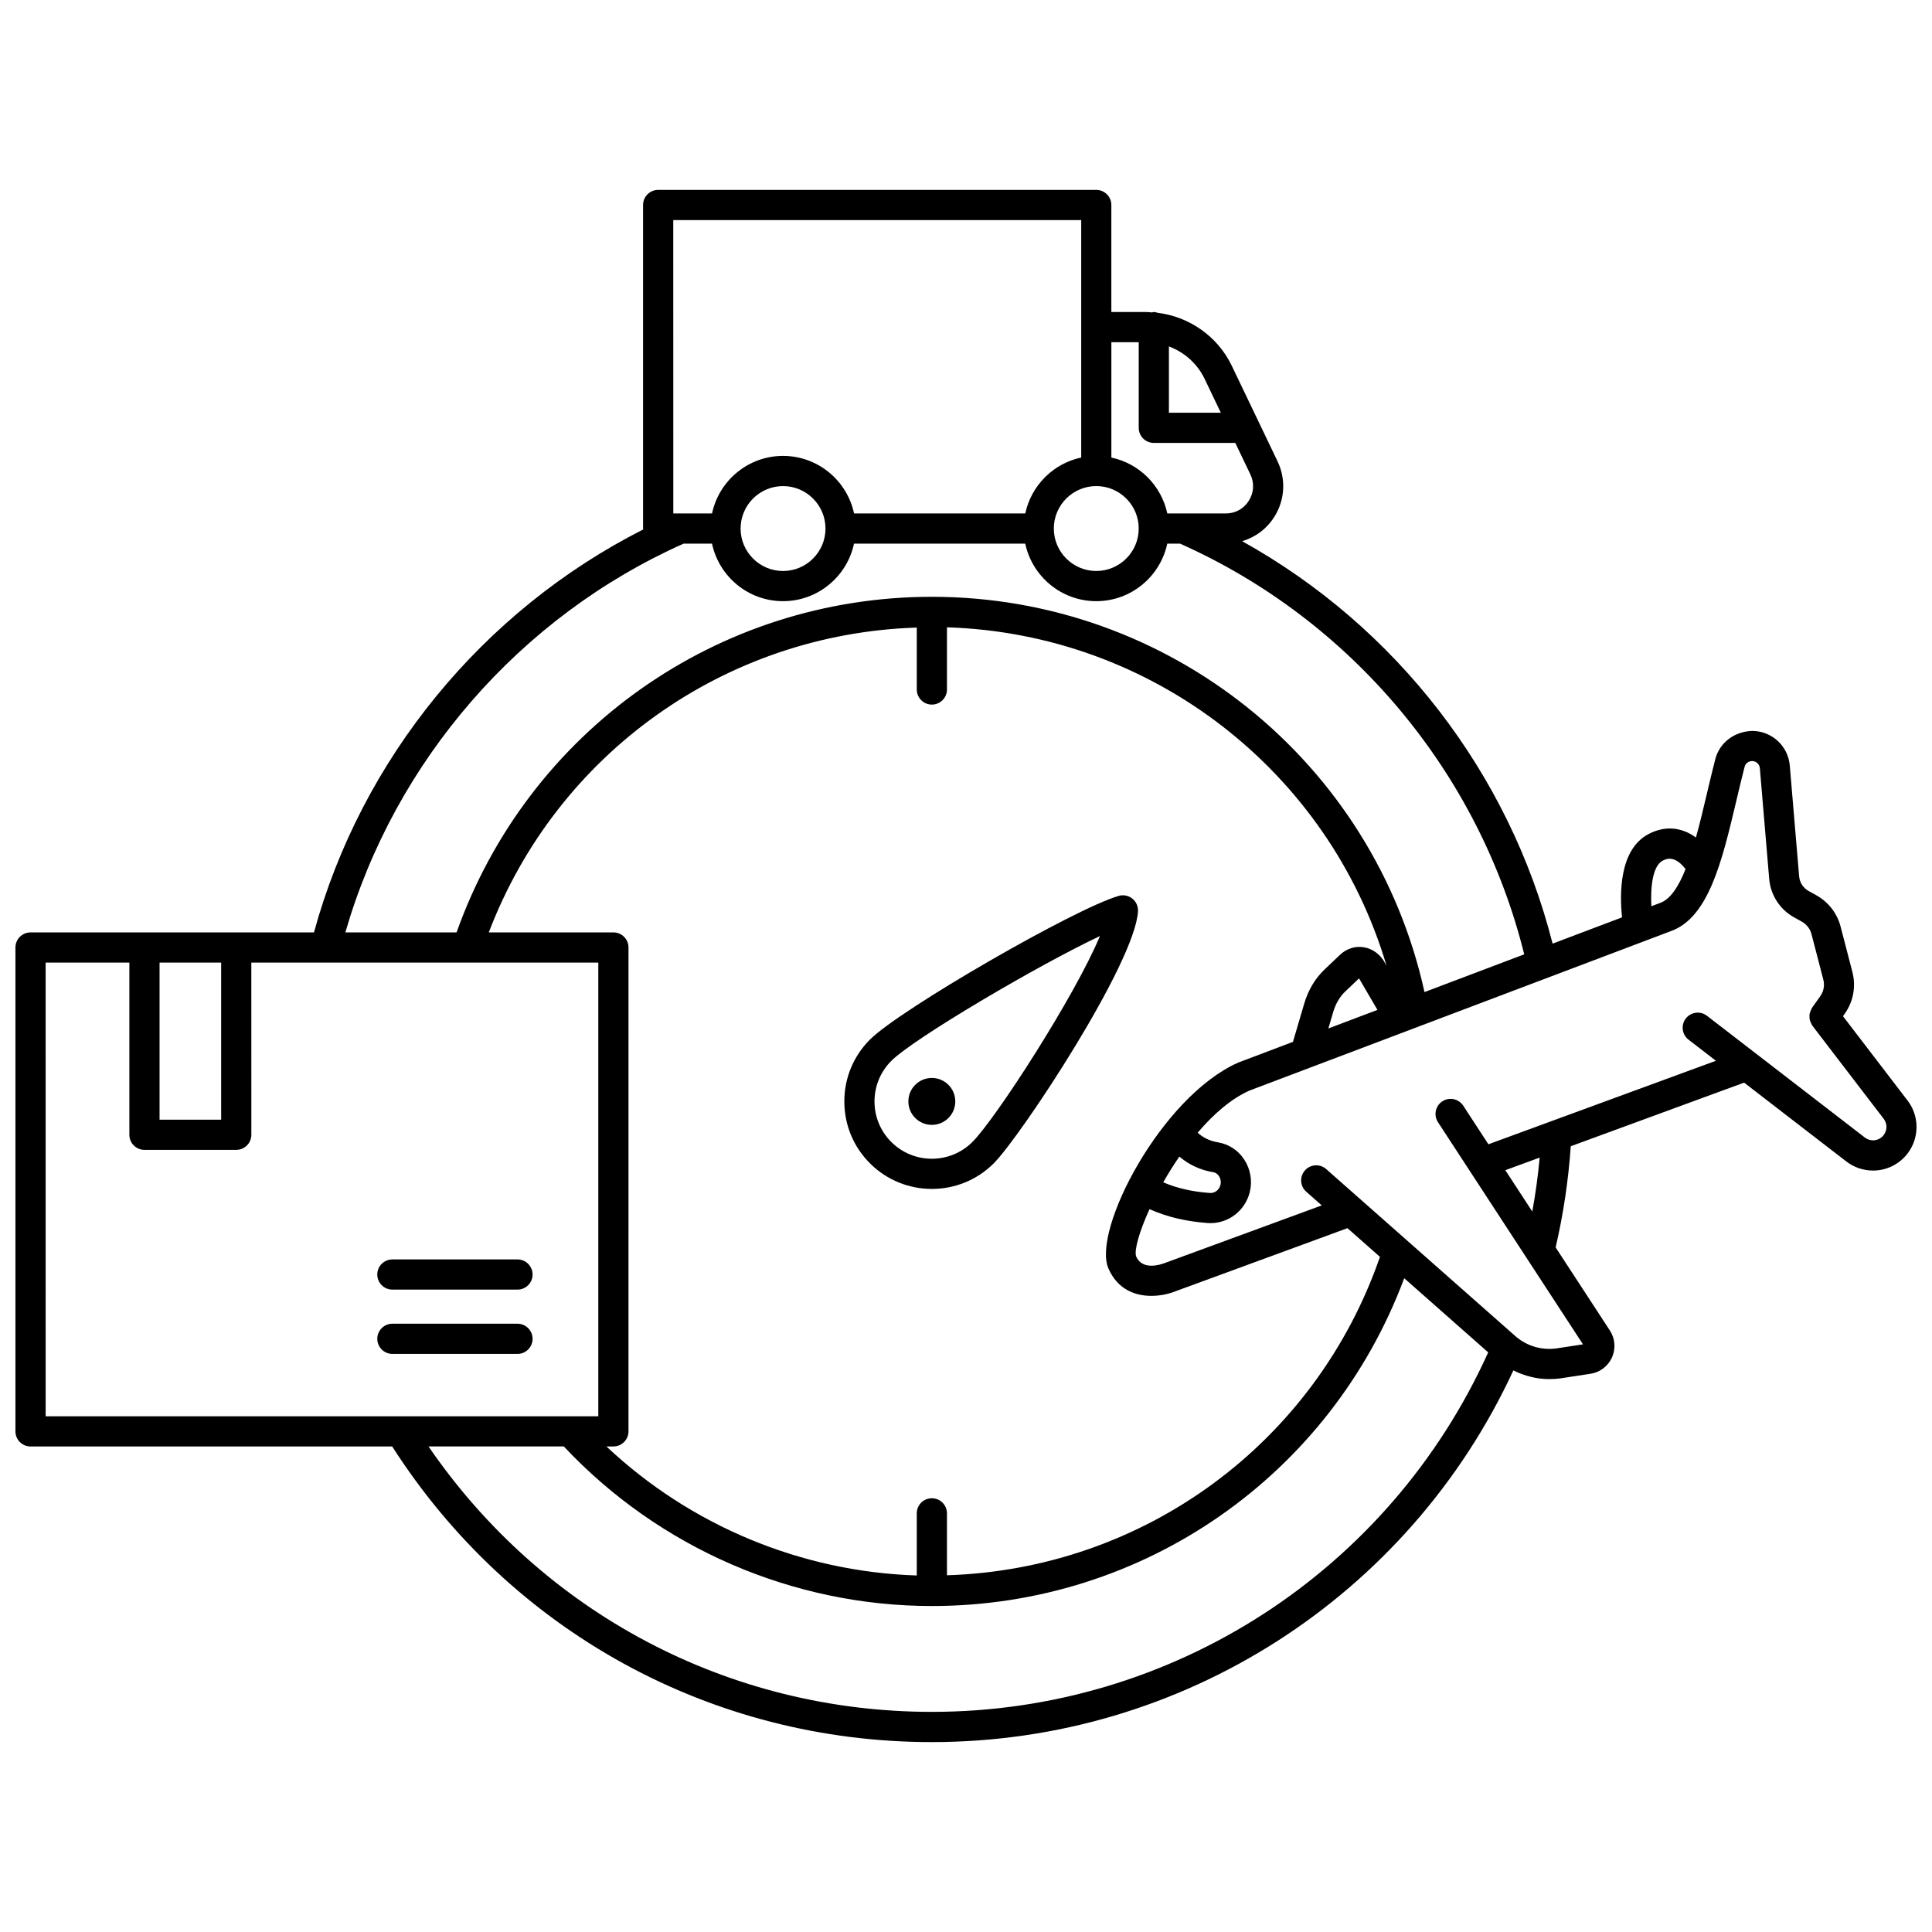 <?xml version="1.0" encoding="UTF-8"?>
<!-- Uploaded to: ICON Repo, www.iconrepo.com, Generator: ICON Repo Mixer Tools -->
<svg width="800px" height="800px" version="1.1" viewBox="144 144 512 512" xmlns="http://www.w3.org/2000/svg">
 <defs>
  <clipPath id="a">
   <path d="m148.09 194h503.81v412h-503.81z"/>
  </clipPath>
 </defs>
 <g clip-path="url(#a)">
  <path d="m649.52 435.65-17.113-22.348 0.457-0.641c2.293-3.215 3.035-7.254 2.039-11.078l-3.129-12.039c-0.914-3.508-3.254-6.523-6.418-8.281l-2.051-1.137c-1.434-0.801-2.379-2.254-2.519-3.894l-2.473-29.32c-0.43-5.168-4.664-9.125-9.848-9.211-4.731 0.09-8.75 3.019-9.91 7.535-0.777 3.019-1.504 6.102-2.227 9.156-0.902 3.828-1.844 7.805-2.887 11.555-3.816-2.773-8.215-3.199-12.559-0.914-7.863 4.129-7.664 16.074-7.019 22.074l-18.41 6.965c-11.496-45.305-41.535-84.02-82.27-106.65 3.488-1.035 6.527-3.277 8.531-6.461 2.809-4.457 3.121-9.953 0.852-14.707l-12.137-25.332c-3.703-7.727-11.188-12.977-19.574-14.012-0.352-0.102-0.699-0.219-1.082-0.219-0.18 0-0.336 0.078-0.512 0.105-0.477-0.027-0.945-0.105-1.426-0.105h-9.316v-28.367c0-2.207-1.789-4-4-4l-116.1 0.004c-2.211 0-4 1.793-4 4v85.75c0 0.082 0.039 0.152 0.047 0.23-42.566 21.559-74.672 60.762-87.262 106.79h-75.113c-2.211 0-4 1.793-4 4v128.23c0 2.207 1.789 4 4 4h95.844c31.422 49.078 84.68 78.344 143.01 78.344 66.371 0 126.34-38.516 154.11-98.496 2.957 1.457 6.176 2.301 9.496 2.301 1.086 0 2.191-0.082 3.281-0.246l7.668-1.168c2.523-0.387 4.648-2.008 5.695-4.336 1.043-2.332 0.832-5-0.566-7.137l-14.371-22.012c2.043-8.777 3.379-17.773 4.012-26.812l45.934-16.859 27.113 20.91c2.035 1.566 4.535 2.394 7.066 2.394 1.047 0 2.098-0.145 3.125-0.434 3.68-1.043 6.594-3.836 7.801-7.465 1.207-3.648 0.539-7.629-1.789-10.664zm-64.918-63.547c0.902-0.477 3.172-1.598 6.09 2.227-1.836 4.578-4.004 7.981-6.711 8.941l-2.348 0.887c-0.289-5.117 0.371-10.691 2.969-12.055zm-121.38-127.73 4.312 9.008h-13.758v-17.574c4.062 1.527 7.512 4.539 9.445 8.566zm-17.445-9.688v22.695c0 2.207 1.789 4 4 4h21.59l3.988 8.328c1.098 2.293 0.953 4.84-0.402 6.988-1.352 2.148-3.582 3.379-6.121 3.379h-11.133-0.039-4.312c-1.574-7.406-7.414-13.246-14.824-14.82v-30.57l7.254 0.004zm-11.254 38.133c6.207 0 11.25 5.047 11.25 11.25 0 6.207-5.051 11.25-11.25 11.25-6.203 0-11.25-5.051-11.25-11.25 0-6.199 5.043-11.25 11.25-11.25zm-112.1-70.496h108.11v62.93c-7.41 1.57-13.246 7.414-14.824 14.82l-45.375-0.004c-1.848-8.695-9.582-15.25-18.82-15.25-9.242 0-16.969 6.551-18.816 15.25h-8.453-0.039-1.773zm40.34 81.75c0 6.207-5.051 11.25-11.25 11.25-6.203 0-11.246-5.051-11.246-11.25 0-6.203 5.047-11.25 11.246-11.25 6.199-0.004 11.25 5.043 11.25 11.25zm-37.594 3.996h7.519c1.848 8.699 9.578 15.25 18.816 15.25 9.242 0 16.973-6.555 18.82-15.25h45.375c1.848 8.699 9.582 15.25 18.82 15.25 9.242 0 16.973-6.555 18.82-15.25h3.387c45.473 20.266 79.289 60.738 91.207 108.84l-26.426 10c-13.445-60.977-67.59-104.75-130.56-104.75-56.82 0-107.02 35.645-125.95 88.938h-29.473c13.109-45.449 46.242-83.676 89.645-103.03zm131.37 162.44c2.496 2.106 5.449 3.547 8.953 4.133 0.801 0.137 1.285 0.648 1.551 1.051 0.445 0.68 0.582 1.527 0.387 2.324-0.328 1.309-1.453 2.234-2.844 2.133-4.644-0.332-8.77-1.285-12.309-2.828 1.285-2.269 2.711-4.559 4.262-6.812zm-18.801 29.629c2.441 5.637 7.152 7.281 11.383 7.281 2.43 0 4.707-0.543 6.297-1.18l45.672-16.762 8.613 7.606c-17.105 49.391-62.57 82.746-114.75 84.379v-16.41c0-2.207-1.789-4-4-4-2.211 0-4 1.793-4 4v16.465c-30.652-0.984-59.973-13.223-82.242-34.191h1.844c2.211 0 4-1.793 4-4l0.004-128.23c0-2.207-1.789-4-4-4h-33.023c18.043-47.371 62.613-79.184 113.42-80.781v16.41c0 2.207 1.789 4 4 4 2.211 0 4-1.793 4-4v-16.48c54.457 1.711 101.21 38.199 116.49 89.672l-0.273-0.473c-1.188-2.371-3.258-3.973-5.684-4.398-2.301-0.402-4.629 0.328-6.391 2.004l-4.125 3.926c-2.438 2.32-4.277 5.406-5.32 8.926l-3.008 10.203-14.469 5.477c-20.434 9.004-38.82 44.445-34.438 54.555zm59.582-67.965c0.645-2.176 1.738-4.043 3.168-5.398l3.672-3.496 4.875 8.355-13.004 4.922zm-294.71-13.078v41.633h-16.324v-41.633zm-46.516 0h22.191v45.633c0 2.207 1.789 4 4 4h24.324c2.211 0 4-1.793 4-4l-0.004-45.633h91.953v120.23l-146.46 0.004zm234.86 198.57c-53.844 0-103.14-26.191-133.4-70.348h35.859c25.223 26.887 60.652 42.297 97.539 42.297 56.18 0 105.69-34.695 125.18-86.867l22.254 19.648c-26.168 57.945-83.68 95.27-147.43 95.27zm159.12-132.6-7.148-10.949 9.105-3.344c-0.438 4.801-1.098 9.566-1.957 14.293zm93.66-21.293c-0.375 1.133-1.25 1.969-2.394 2.293-1.059 0.309-2.246 0.078-3.129-0.602l-41.852-32.27c-1.75-1.352-4.258-1.02-5.606 0.723-1.348 1.75-1.023 4.258 0.727 5.609l7.254 5.594-60.289 22.129-6.672-10.223c-1.207-1.848-3.684-2.363-5.535-1.164-1.848 1.207-2.371 3.684-1.16 5.535l38.43 58.875-6.859 1.043c-4.012 0.617-8.062-0.578-11.102-3.262l-50.086-44.227c-1.652-1.461-4.18-1.305-5.644 0.352-1.461 1.656-1.305 4.184 0.352 5.641l4.109 3.629-41.699 15.305c-0.957 0.367-5.844 2.027-7.488-1.781-0.562-1.637 0.816-6.543 3.547-12.535 4.481 2.027 9.633 3.266 15.387 3.68 0.258 0.016 0.512 0.027 0.766 0.027 4.883 0 9.184-3.34 10.402-8.184 0.742-2.949 0.215-6.102-1.449-8.645-1.605-2.465-4.066-4.082-6.914-4.566-2.215-0.371-3.973-1.23-5.441-2.57 4.152-4.867 8.836-9.004 13.824-11.199l111.54-42.203c10.066-3.559 13.621-18.613 17.391-34.551 0.711-3.004 1.422-6.035 2.191-9.004 0.23-0.902 1.047-1.527 1.988-1.527h0.039c1.059 0.016 1.922 0.828 2.016 1.883l2.473 29.324c0.359 4.297 2.832 8.117 6.602 10.215l2.051 1.137c1.258 0.699 2.195 1.906 2.562 3.309l3.129 12.035c0.398 1.527 0.102 3.144-0.812 4.422l-2.172 3.047c-0.039 0.055-0.043 0.125-0.082 0.184-0.156 0.242-0.242 0.504-0.344 0.773-0.082 0.227-0.184 0.441-0.223 0.672-0.043 0.258-0.023 0.512-0.02 0.773 0.004 0.25-0.008 0.5 0.043 0.742 0.047 0.234 0.16 0.453 0.258 0.684 0.109 0.262 0.203 0.512 0.363 0.742 0.039 0.055 0.047 0.129 0.09 0.184l18.91 24.691c0.711 0.941 0.91 2.133 0.535 3.262z"/>
 </g>
 <path d="m440.47 381.42c-11.711 3.383-57.918 30.07-65.922 38.074-4.383 4.383-6.793 10.203-6.793 16.402 0 6.199 2.414 12.02 6.793 16.402 4.523 4.523 10.461 6.781 16.402 6.781s11.879-2.258 16.402-6.781c7.156-7.156 37.52-53.137 38.23-66.824 0.066-1.293-0.496-2.535-1.512-3.34-1.023-0.812-2.371-1.078-3.602-0.715zm-38.777 65.219c-5.926 5.922-15.566 5.922-21.492 0-2.871-2.871-4.449-6.684-4.449-10.746s1.582-7.875 4.449-10.746c5.981-5.981 38.871-25.348 55.297-33.086-6.719 16.066-27.609 48.387-33.805 54.578z"/>
 <path d="m397.16 435.89c0 3.434-2.781 6.215-6.215 6.215-3.434 0-6.219-2.781-6.219-6.215 0-3.434 2.785-6.219 6.219-6.219 3.434 0 6.215 2.785 6.215 6.219"/>
 <path d="m281.14 477.76h-33.156c-2.211 0-4 1.793-4 4 0 2.207 1.789 4 4 4h33.156c2.211 0 4-1.793 4-4 0-2.207-1.789-4-4-4z"/>
 <path d="m281.14 494.8h-33.156c-2.211 0-4 1.793-4 4 0 2.207 1.789 4 4 4h33.156c2.211 0 4-1.793 4-4 0-2.211-1.789-4-4-4z"/>
</svg>
